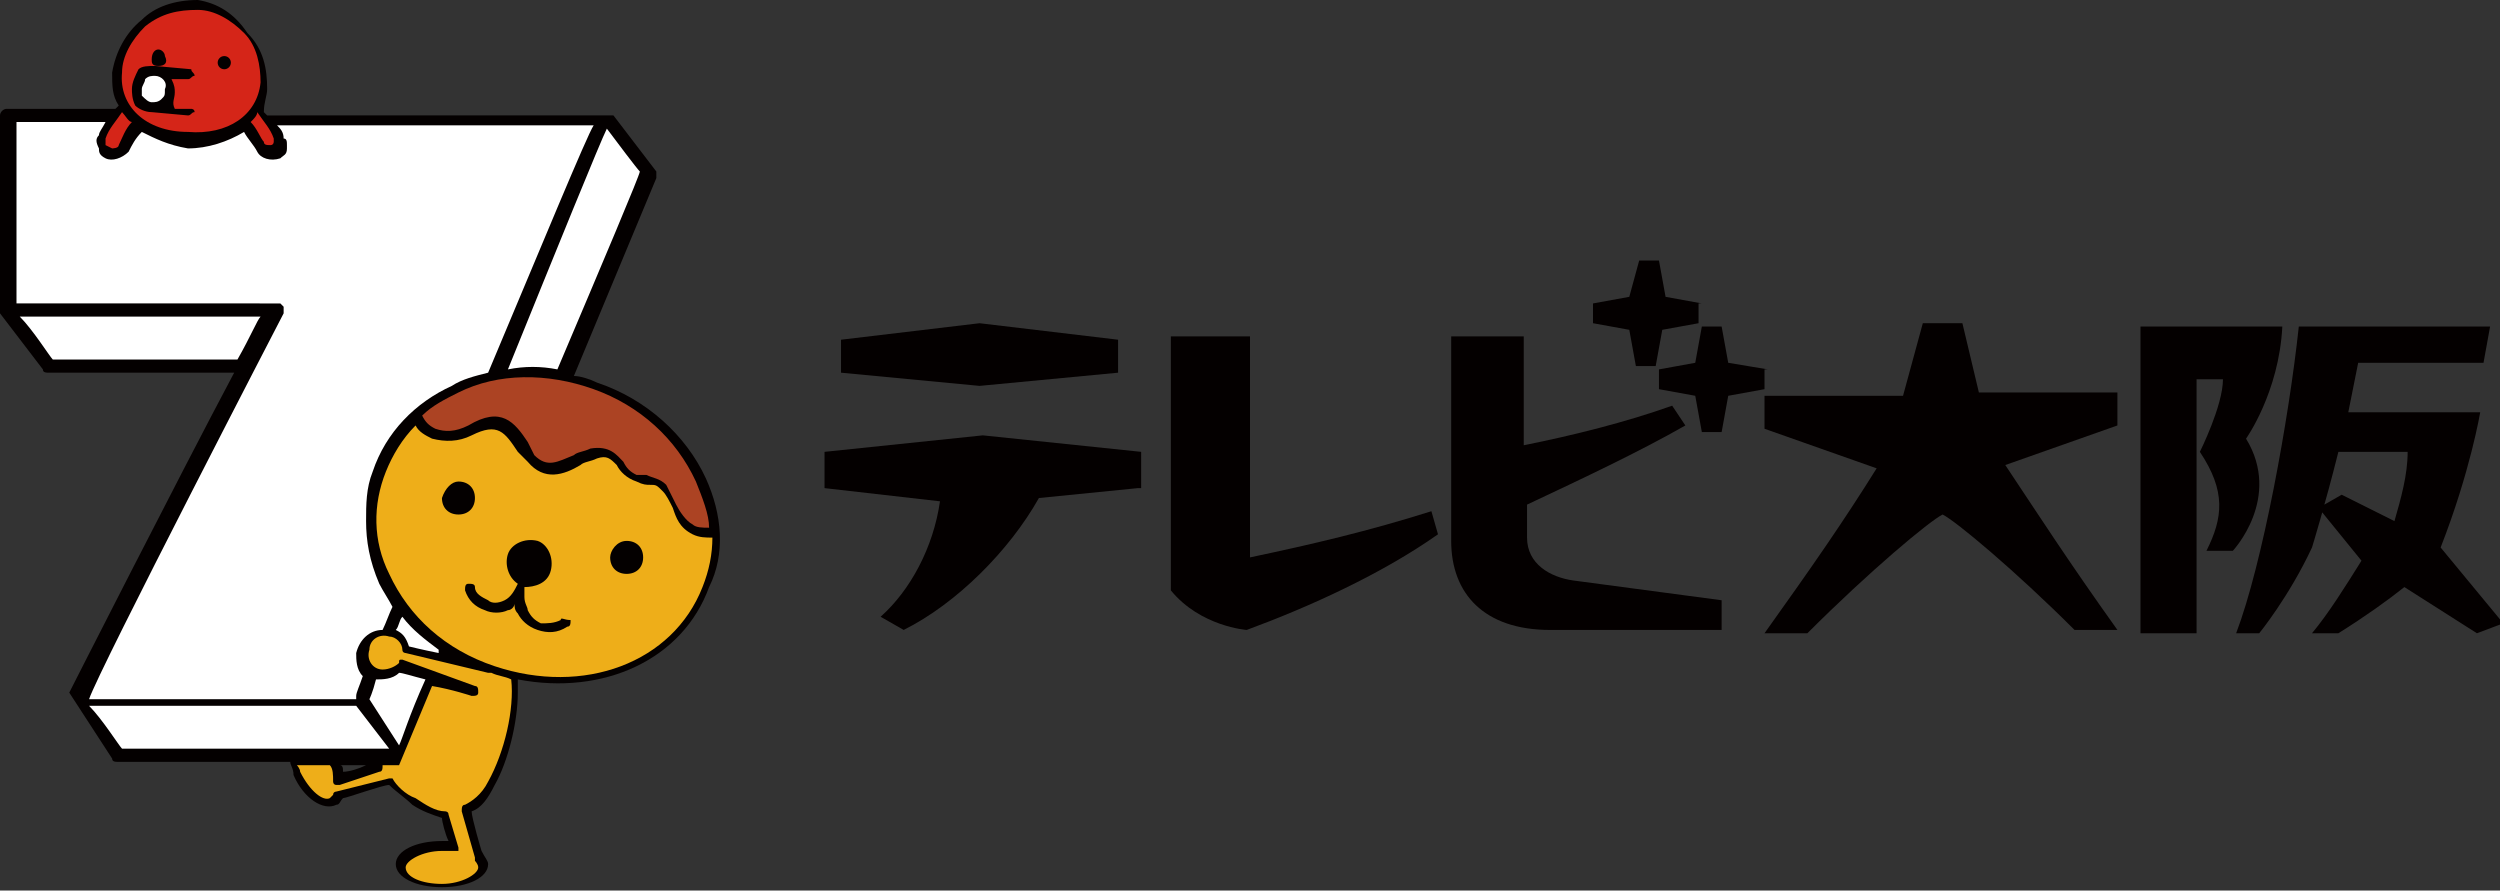 <?xml version="1.0" encoding="utf-8"?>
<!-- Generator: Adobe Illustrator 25.4.1, SVG Export Plug-In . SVG Version: 6.00 Build 0)  -->
<svg version="1.1" id="レイヤー_1" xmlns="http://www.w3.org/2000/svg" xmlns:xlink="http://www.w3.org/1999/xlink" x="0px"
	 y="0px" viewBox="0 0 75.8 27" style="enable-background:new 0 0 75.8 27;" xml:space="preserve">
<rect x="0" y="0" width="75.8" height="27" fill="#333333" stroke="none"/>
<style type="text/css">
	.st0{fill:#040000;}
	.st1{fill:#AC4323;}
	.st2{fill:#FFFFFF;}
	.st3{fill:#D52518;}
	.st4{fill:#EEAE19;}
</style>
<g>
	<g>
		<g>
			<path class="st0" d="M37.8,19.1c1.9-0.7,4.1-1.7,5.8-2.9l-0.2-0.7c-1.9,0.6-3.6,1-5.5,1.4v-6.7h-2.4v7.7
				C36.4,19,37.8,19.1,37.8,19.1z"/>
			<path class="st0" d="M34.5,14.8l-3,0.3c-0.9,1.6-2.5,3.2-4.1,4l-0.7-0.4c0.9-0.8,1.6-2.1,1.8-3.5L25,14.8v-1.1l4.8-0.5l4.8,0.5
				V14.8L34.5,14.8z M33.9,11.3v-1l-4.2-0.5l-4.2,0.5v1l4.2,0.4L33.9,11.3z"/>
			<path class="st0" d="M58.9,15.6c0.4,0.2,2.2,1.7,4,3.5h1.3c-1.5-2.1-2.4-3.5-3.4-5l3.4-1.2v-1H60l-0.5-2.1h-1.2L57.7,12h-4.2v1
				l3.4,1.2c-1,1.6-1.9,2.9-3.4,5h1.3C56.7,17.3,58.5,15.8,58.9,15.6z"/>
			<path class="st0" d="M51.1,12.9c-1.4,0.8-3.1,1.6-4.8,2.4v1c0,0.8,0.7,1.2,1.4,1.3l4.5,0.6v0.9h-5.2C45,19.1,44,18,44,16.4v-6.2
				h2.2v3.3c1.5-0.3,3.1-0.7,4.5-1.2L51.1,12.9z M53.6,11.2L52.4,11l-0.2-1.1h-0.6L51.4,11l-1.1,0.2v0.6l1.1,0.2l0.2,1.1h0.6
				l0.2-1.1l1.1-0.2V11.2z M51.6,9.2L50.5,9l-0.2-1.1h-0.6L49.4,9l-1.1,0.2v0.6l1.1,0.2l0.2,1.1h0.6l0.2-1.1l1.1-0.2V9.2z"/>
			<path class="st0" d="M75.1,19.2l-2.2-1.4c-0.5,0.4-1.2,0.9-2,1.4h-0.8c0.5-0.6,1-1.4,1.5-2.2l-1.3-1.6L71,15l1.6,0.8
				c0.2-0.7,0.4-1.4,0.4-2.1h-2.1c-0.4,1.6-0.8,2.9-0.8,2.9c-0.7,1.5-1.6,2.6-1.6,2.6h-0.7c0.8-2.1,1.6-6.5,1.9-9.3h5.8L75.3,11
				h-3.8c-0.1,0.5-0.2,1-0.3,1.5h4c0,0-0.3,1.8-1.2,4.1l1.9,2.3L75.1,19.2z M67.7,16.7c0,0,1.5-1.6,0.4-3.4c0,0,1-1.4,1.1-3.4h-4.3
				v9.3h1.7v-7.7h0.8c0,0.8-0.7,2.2-0.7,2.2c0.8,1.2,0.7,2,0.2,3L67.7,16.7L67.7,16.7z"/>
		</g>
		<g>
			<g>
				<path class="st0" d="M21.4,14.5c-0.6-1.3-1.8-2.4-3.3-2.9c-0.2-0.1-0.5-0.2-0.7-0.2l2.5-6c0-0.1,0-0.2,0-0.2l-1.3-1.7l0,0
					c0,0,0,0,0,0c0,0,0,0,0,0h0c0,0,0,0,0,0h0c0,0,0,0,0,0l0,0H8.1c0,0-0.1-0.1-0.1-0.1C8,3.1,8.1,2.9,8.1,2.7
					c0-0.6-0.1-1.2-0.6-1.7C7.1,0.4,6.6,0.1,6,0C5.3,0,4.7,0.2,4.3,0.6C3.8,1,3.5,1.6,3.4,2.2c0,0.4,0,0.7,0.2,1
					c0,0-0.1,0.1-0.1,0.1H0.2C0.1,3.3,0,3.4,0,3.5v6l0,0l0,0v0l0,0c0,0,0,0,0,0l0,0l1.3,1.7c0,0.1,0.1,0.1,0.2,0.1h5.6
					c-1.7,3.2-5,9.7-5,9.7l0,0l0,0l0,0v0c0,0,0,0,0,0c0,0,0,0,0,0l0,0v0v0v0c0,0,0,0,0,0l0,0l0,0L3.4,23c0,0.1,0.1,0.1,0.2,0.1h5.2
					c0,0.1,0.1,0.2,0.1,0.4c0.3,0.7,0.9,1.1,1.3,0.9c0.1,0,0.1-0.1,0.2-0.2c0.1,0,1.2-0.4,1.4-0.4c0.2,0.2,0.5,0.4,0.7,0.6
					c0.3,0.2,0.6,0.3,0.9,0.4c0,0.1,0.1,0.5,0.2,0.7c-0.1,0-0.2,0-0.2,0c-0.8,0-1.4,0.3-1.4,0.7c0,0.4,0.6,0.7,1.4,0.7
					s1.4-0.3,1.4-0.7c0-0.1-0.1-0.2-0.2-0.4c0,0-0.3-1-0.3-1.2c0.3-0.1,0.5-0.4,0.7-0.8c0.4-0.7,0.7-1.9,0.7-2.8c0-0.1,0-0.2,0-0.4
					c2.6,0.5,5-0.6,5.8-2.8C22,16.8,21.9,15.6,21.4,14.5z M10.4,23.4c0-0.1,0-0.2-0.1-0.2h0.8C10.9,23.3,10.6,23.4,10.4,23.4z"/>
				<path class="st1" d="M18,11.8c1.4,0.5,2.5,1.5,3.1,2.8c0.2,0.5,0.4,1,0.4,1.4c-0.2,0-0.4,0-0.5-0.1c-0.2-0.1-0.4-0.4-0.5-0.6
					c-0.1-0.2-0.2-0.4-0.3-0.6c-0.2-0.2-0.4-0.2-0.6-0.3c-0.1,0-0.2,0-0.3,0c-0.2-0.1-0.3-0.2-0.4-0.4c-0.2-0.2-0.4-0.5-1-0.4
					c-0.2,0.1-0.4,0.1-0.5,0.2c-0.5,0.2-0.8,0.4-1.2,0l-0.2-0.4c-0.4-0.6-0.8-1.1-1.8-0.5c-0.4,0.2-0.7,0.2-1,0.1
					c-0.2-0.1-0.3-0.2-0.4-0.4c0.3-0.3,0.7-0.5,1.1-0.7C15.1,11.3,16.6,11.3,18,11.8z"/>
				<path class="st2" d="M18.4,3.9c0.3,0.4,0.9,1.2,1,1.3c0,0.1-1.1,2.7-2.5,6c-0.5-0.1-1-0.1-1.5,0C16.9,7.5,18.2,4.3,18.4,3.9z"/>
				<path class="st3" d="M8.3,4.2L8.3,4.2c0,0,0,0.1,0,0.1c0,0,0,0.1-0.1,0.1c-0.1,0-0.2,0-0.2-0.1C7.9,4.2,7.8,3.9,7.6,3.7
					c0.1-0.1,0.2-0.2,0.2-0.3C8,3.7,8.2,3.9,8.3,4.2z"/>
				<path class="st3" d="M3.7,2.2c0-0.5,0.3-1,0.7-1.4C4.9,0.4,5.4,0.3,6,0.3c0.5,0,1,0.3,1.4,0.7c0.4,0.4,0.5,1,0.5,1.5
					c-0.1,1-1,1.6-2.2,1.5C4.4,4,3.6,3.2,3.7,2.2z"/>
				<path class="st3" d="M3.2,4.2c0.1-0.3,0.3-0.5,0.5-0.8C3.8,3.5,3.9,3.7,4,3.7C3.8,3.9,3.7,4.2,3.6,4.4l0,0l0,0l0,0
					c0,0.1-0.2,0.1-0.2,0.1C3.2,4.4,3.2,4.4,3.2,4.4C3.2,4.3,3.2,4.3,3.2,4.2z"/>
				<path class="st2" d="M1.6,10.9c-0.1-0.1-0.6-0.9-1-1.3c0.7,0,6.1,0,7.3,0c-0.1,0.1-0.3,0.6-0.7,1.3C5.1,10.9,1.8,10.9,1.6,10.9z
					"/>
				<path class="st2" d="M8.6,9.5c0,0,0-0.1,0-0.1c0,0,0-0.1,0-0.1c0,0-0.1-0.1-0.1-0.1l0,0c0,0,0,0,0,0c0,0,0,0,0,0c0,0,0,0-0.1,0
					H0.5c0-0.4,0-5.1,0-5.5c0.1,0,1.2,0,2.7,0C3.1,3.9,3,4,3,4.1c-0.1,0.1-0.1,0.2,0,0.4C3,4.6,3,4.7,3.2,4.8c0.2,0.1,0.5,0,0.7-0.2
					l0,0C4,4.4,4.1,4.2,4.3,4c0.4,0.2,0.8,0.4,1.4,0.5C6.3,4.5,6.9,4.3,7.4,4c0.1,0.2,0.3,0.4,0.4,0.6c0.1,0.2,0.4,0.3,0.7,0.2
					c0.1-0.1,0.2-0.1,0.2-0.3c0,0,0-0.1,0-0.1c0-0.1,0-0.2-0.1-0.2C8.6,4,8.5,3.9,8.4,3.8c4.5,0,9.2,0,9.6,0l0,0
					c-0.2,0.3-1.6,3.7-3.2,7.5c-0.4,0.1-0.8,0.2-1.1,0.4c-1.1,0.5-2,1.4-2.4,2.6c-0.2,0.5-0.2,1-0.2,1.5c0,0.6,0.1,1.2,0.4,1.9
					c0.1,0.2,0.3,0.5,0.4,0.7c-0.1,0.2-0.2,0.5-0.3,0.7c-0.4,0-0.7,0.3-0.8,0.7c0,0.2,0,0.5,0.2,0.7c-0.1,0.3-0.2,0.5-0.2,0.6l0,0.1
					H2.7C3,20.3,8.6,9.5,8.6,9.5z"/>
				<path class="st2" d="M3.7,22.7c-0.1-0.1-0.6-0.9-1-1.3c0.8,0,7.8,0,8.1,0l1,1.3C10.9,22.7,3.9,22.7,3.7,22.7z"/>
				<path class="st2" d="M11.2,21.2c0,0,0.1-0.2,0.2-0.6c0,0,0,0,0,0c0.2,0,0.5,0,0.7-0.2c0.1,0,0.4,0.1,0.8,0.2
					c-0.5,1.1-0.7,1.8-0.8,2L11.2,21.2z"/>
				<path class="st4" d="M14.8,23.7c-0.2,0.4-0.5,0.6-0.7,0.7c-0.1,0-0.1,0.1-0.1,0.2l0.4,1.4c0,0,0,0.1,0,0.1c0,0,0.1,0.1,0.1,0.2
					c0,0.2-0.5,0.5-1.1,0.5c-0.6,0-1.1-0.2-1.1-0.5c0-0.2,0.5-0.5,1.1-0.5c0.1,0,0.3,0,0.4,0c0,0,0.1,0,0.1,0c0,0,0-0.1,0-0.1
					l-0.3-1c0-0.1-0.1-0.1-0.1-0.1c-0.3,0-0.6-0.2-0.9-0.4c-0.3-0.1-0.6-0.4-0.7-0.6c0,0-0.1,0-0.1,0L10.2,24c0,0-0.1,0-0.1,0.1
					c0,0-0.1,0.1-0.1,0.1c-0.2,0.1-0.6-0.2-0.9-0.8c0-0.1-0.1-0.2-0.1-0.2h1c0.1,0.1,0.1,0.3,0.1,0.5c0,0,0,0.1,0.1,0.1
					c0,0,0.1,0,0.1,0l1.2-0.4c0.1,0,0.1-0.1,0.1-0.2l0,0h0.5l0,0l0,0c0,0,0,0,0,0h0h0c0,0,0,0,0,0c0,0,0,0,0,0c0,0,0,0,0,0
					c0,0,0,0,0,0l0,0l0,0l0,0l1-2.4c0.6,0.1,1.2,0.3,1.2,0.3c0.1,0,0.2,0,0.2-0.1c0-0.1,0-0.2-0.1-0.2L12.2,20c-0.1,0-0.1,0-0.1,0.1
					c-0.1,0.1-0.3,0.2-0.5,0.2c-0.3,0-0.5-0.3-0.4-0.6c0-0.3,0.3-0.5,0.6-0.4c0.2,0,0.4,0.2,0.4,0.4c0,0.1,0.1,0.1,0.1,0.1l2.5,0.6
					h0c0,0,0,0,0.1,0c0.2,0.1,0.4,0.1,0.6,0.2C15.6,21.5,15.3,22.8,14.8,23.7z"/>
				<path class="st2" d="M12,19.1c0.1-0.1,0.1-0.3,0.2-0.4c0.3,0.4,0.7,0.7,1.1,1c0,0,0,0,0,0.1c-0.5-0.1-0.9-0.2-0.9-0.2
					C12.3,19.3,12.2,19.2,12,19.1z"/>
				<path class="st4" d="M21.3,17.8c-0.9,2.3-3.6,3.3-6.3,2.4c-1.5-0.5-2.6-1.5-3.2-2.8c-0.5-1-0.5-2.1-0.1-3.1
					c0.2-0.5,0.5-1,0.9-1.4c0.1,0.2,0.3,0.3,0.5,0.4c0.4,0.1,0.8,0.1,1.2-0.1c0.8-0.4,1-0.1,1.4,0.5L16,14c0.5,0.6,1.1,0.4,1.6,0.1
					c0.1-0.1,0.3-0.1,0.5-0.2c0.3-0.1,0.4,0,0.6,0.2c0.1,0.2,0.3,0.4,0.6,0.5c0.2,0.1,0.3,0.1,0.4,0.1c0.2,0,0.2,0,0.4,0.2
					c0.1,0.1,0.2,0.3,0.3,0.5c0.1,0.3,0.2,0.6,0.6,0.8c0.2,0.1,0.4,0.1,0.6,0.1C21.6,16.8,21.5,17.3,21.3,17.8z"/>
				<path class="st0" d="M13.9,14.6c0.3,0,0.5,0.2,0.5,0.5c0,0.3-0.2,0.5-0.5,0.5c-0.3,0-0.5-0.2-0.5-0.5
					C13.5,14.8,13.7,14.6,13.9,14.6z"/>
				<path class="st0" d="M19,16.4c0.3,0,0.5,0.2,0.5,0.5c0,0.3-0.2,0.5-0.5,0.5c-0.3,0-0.5-0.2-0.5-0.5C18.5,16.7,18.7,16.4,19,16.4
					z"/>
				<path class="st0" d="M17,18.8c-0.2,0.1-0.4,0.1-0.6,0.1c-0.2-0.1-0.3-0.2-0.4-0.4c0-0.1-0.1-0.2-0.1-0.4c0-0.1,0-0.2,0-0.3l0,0
					c0.3,0,0.7-0.1,0.8-0.5c0.1-0.4-0.1-0.8-0.4-0.9c-0.4-0.1-0.8,0.1-0.9,0.4c-0.1,0.3,0,0.7,0.3,0.9l0,0c-0.1,0.2-0.2,0.4-0.4,0.5
					c-0.2,0.1-0.4,0.1-0.5,0c-0.2-0.1-0.4-0.2-0.4-0.4c0-0.1-0.1-0.1-0.2-0.1c-0.1,0-0.1,0.1-0.1,0.2c0.1,0.3,0.3,0.5,0.6,0.6
					c0.2,0.1,0.5,0.1,0.7,0c0.1,0,0.2-0.1,0.2-0.2c0,0.1,0,0.2,0.1,0.3c0.1,0.2,0.3,0.4,0.6,0.5c0.3,0.1,0.6,0.1,0.9-0.1
					c0.1,0,0.1-0.1,0.1-0.2C17.1,18.8,17,18.7,17,18.8z"/>
				<circle class="st0" cx="6.8" cy="1.9" r="0.2"/>
				<path class="st0" d="M4.8,1.5c0.1,0,0.2,0.1,0.2,0.2C5.1,1.9,5,2,4.8,2S4.6,1.9,4.6,1.8C4.6,1.6,4.7,1.5,4.8,1.5z"/>
				<path class="st0" d="M5.7,3.5c0.1,0,0.1-0.1,0.2-0.1l0,0c0-0.1-0.1-0.1-0.1-0.1c0,0-0.2,0-0.5,0C5.2,3.1,5.3,3,5.3,2.8
					c0-0.1,0-0.2-0.1-0.4c0.2,0,0.5,0,0.5,0c0.1,0,0.1-0.1,0.2-0.1c0-0.1-0.1-0.1-0.1-0.2L4.7,2l0,0l0,0c-0.2,0-0.4,0-0.5,0.1
					C4.1,2.3,4,2.5,4,2.7C4,2.8,4,3,4.1,3.2c0.1,0.1,0.3,0.2,0.5,0.2L5.7,3.5z"/>
				<path class="st2" d="M4.3,2.7L4.3,2.7c0-0.1,0.1-0.2,0.1-0.3c0.1-0.1,0.2-0.1,0.3-0.1c0.2,0,0.4,0.2,0.3,0.4C5,2.9,5,2.9,4.9,3
					C4.8,3.1,4.7,3.1,4.6,3.1C4.5,3.1,4.4,3,4.3,2.9C4.3,2.9,4.3,2.8,4.3,2.7z"/>
			</g>
		</g>
	</g>
</g>
</svg>
